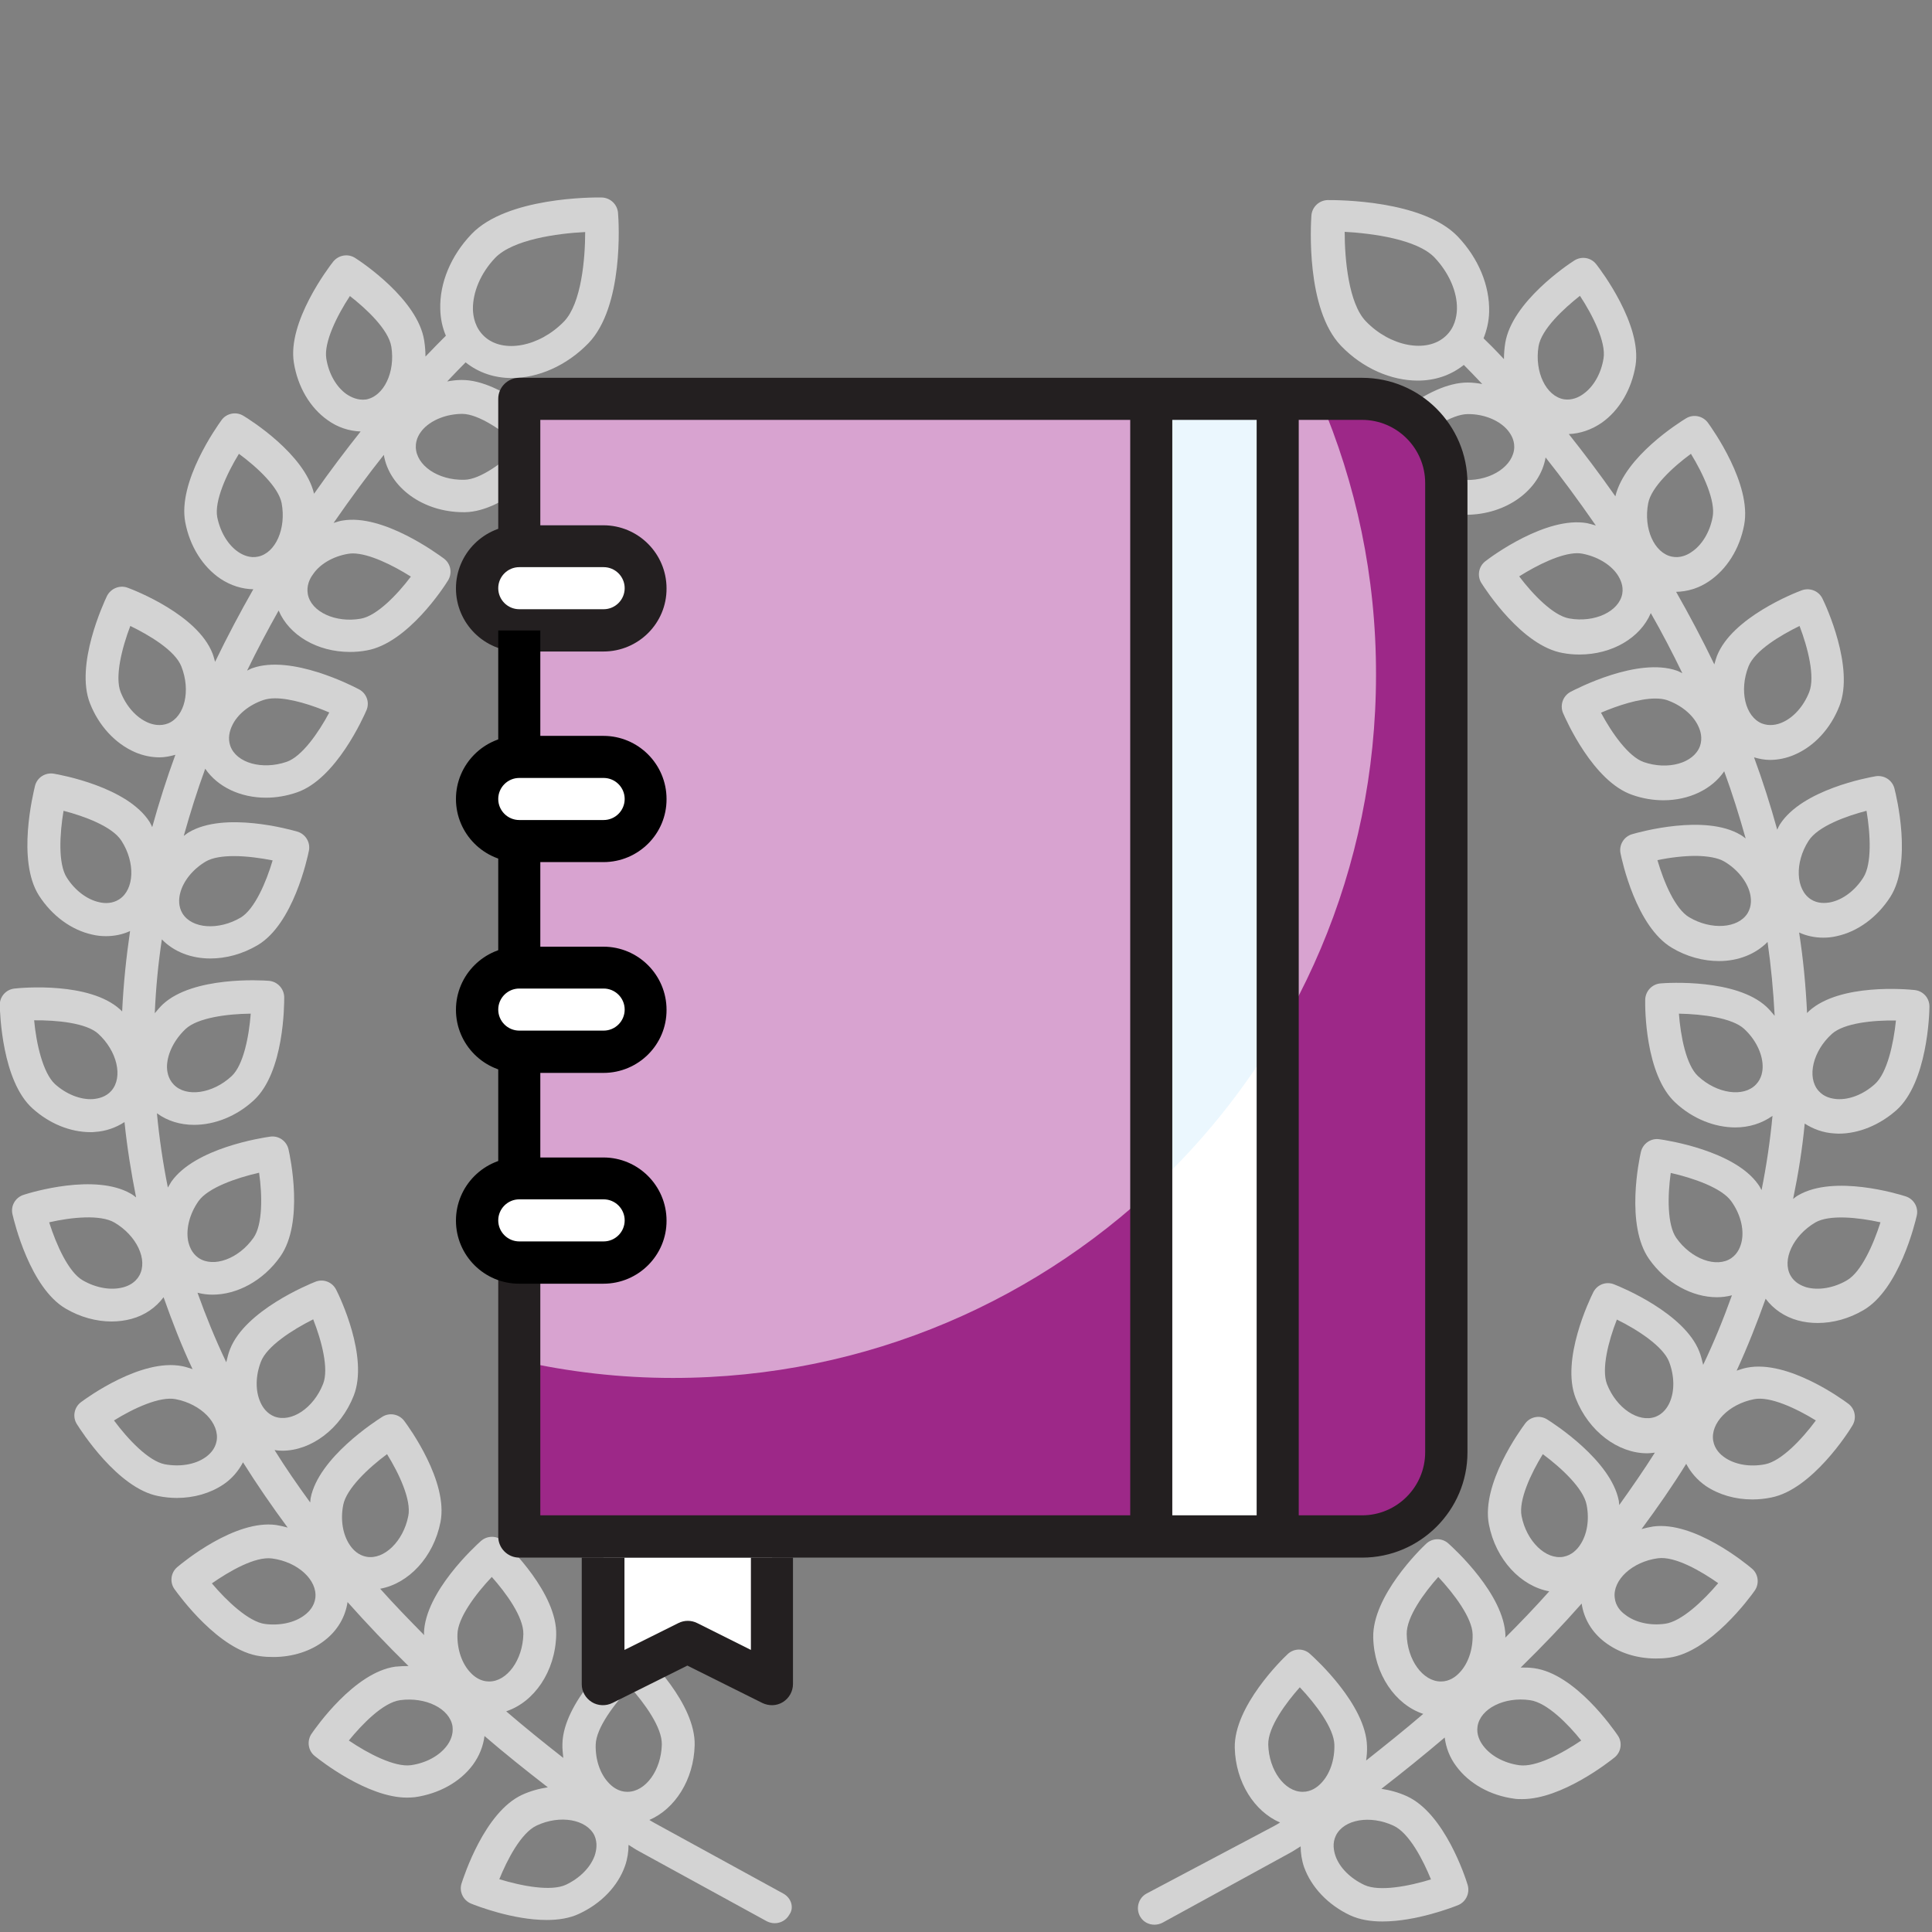 <svg width="90" height="90" viewBox="0 0 90 90" fill="none" xmlns="http://www.w3.org/2000/svg">
<rect x="0" y="0" width="90" height="90" fill="#808080" stroke="none"/>
<g clip-path="url(#clip0)">
<path d="M36.49 88.21L30.54 84.95C30.44 84.9 30.35 84.84 30.25 84.78C31.44 84.27 32.32 82.91 32.36 81.3C32.41 79.37 30.16 77.19 29.9 76.94C29.61 76.67 29.16 76.66 28.86 76.92C28.59 77.16 26.25 79.3 26.2 81.22C26.19 81.45 26.22 81.67 26.24 81.89C25.32 81.17 24.43 80.45 23.58 79.72C24.88 79.29 25.87 77.87 25.91 76.16C25.96 74.23 23.71 72.05 23.45 71.8C23.16 71.53 22.71 71.52 22.41 71.78C22.14 72.02 19.8 74.16 19.75 76.08C19.75 76.11 19.76 76.14 19.76 76.17C19.05 75.45 18.36 74.74 17.71 74.01C19.03 73.77 20.2 72.54 20.52 70.9C20.89 69.01 19.04 66.47 18.83 66.19C18.59 65.87 18.14 65.79 17.81 66C17.51 66.19 14.84 67.9 14.47 69.79C14.46 69.86 14.46 69.92 14.45 69.99C13.86 69.18 13.3 68.37 12.79 67.55C12.91 67.57 13.03 67.58 13.15 67.58C14.49 67.58 15.87 66.57 16.48 65.01C17.18 63.21 15.82 60.39 15.66 60.08C15.48 59.72 15.06 59.56 14.69 59.71C14.36 59.84 11.43 61.05 10.72 62.84C10.64 63.04 10.59 63.25 10.54 63.46C10.03 62.39 9.59 61.31 9.2 60.22C9.43 60.28 9.66 60.31 9.9 60.31C11.04 60.31 12.26 59.67 13.06 58.53C14.17 56.95 13.52 53.89 13.44 53.54C13.35 53.15 12.98 52.89 12.58 52.95C12.23 53 9.09 53.47 7.98 55.05C7.92 55.14 7.88 55.23 7.82 55.32C7.59 54.18 7.42 53.02 7.31 51.86C7.8 52.22 8.4 52.4 9.04 52.4C9.99 52.4 11.01 52.01 11.83 51.25C13.24 49.94 13.24 46.8 13.24 46.45C13.23 46.05 12.92 45.72 12.52 45.69C12.16 45.66 9 45.48 7.59 46.78C7.45 46.91 7.33 47.06 7.21 47.2C7.26 46.03 7.37 44.89 7.54 43.76C8.1 44.34 8.91 44.65 9.8 44.65C10.52 44.65 11.29 44.45 12 44.03C13.66 43.05 14.32 39.98 14.39 39.63C14.47 39.24 14.23 38.85 13.85 38.74C13.51 38.64 10.45 37.79 8.8 38.77C8.71 38.82 8.64 38.89 8.56 38.94C8.86 37.87 9.19 36.82 9.56 35.81C10.14 36.66 11.2 37.16 12.39 37.16C12.86 37.16 13.35 37.08 13.84 36.91C15.66 36.28 16.93 33.41 17.07 33.09C17.23 32.72 17.08 32.3 16.72 32.11C16.4 31.94 13.58 30.49 11.77 31.12C11.68 31.15 11.6 31.2 11.51 31.24C11.98 30.27 12.48 29.33 12.98 28.44C13.47 29.6 14.79 30.37 16.3 30.37C16.56 30.37 16.81 30.35 17.08 30.3C18.98 29.97 20.69 27.34 20.87 27.04C21.08 26.7 21 26.26 20.68 26.02C20.39 25.81 17.84 23.92 15.95 24.25C15.81 24.27 15.68 24.32 15.54 24.36C16.35 23.19 17.14 22.12 17.88 21.19C18.13 22.7 19.7 23.86 21.59 23.86C21.61 23.86 21.64 23.86 21.66 23.86C23.59 23.83 25.68 21.5 25.92 21.23C26.18 20.93 26.17 20.48 25.9 20.19C25.65 19.93 23.43 17.69 21.5 17.7C21.27 17.7 21.05 17.73 20.83 17.77C21.18 17.4 21.47 17.1 21.69 16.88C22.29 17.36 23.03 17.61 23.83 17.61C25.06 17.61 26.38 17.05 27.41 15.99C29.06 14.28 28.83 10.36 28.79 9.92C28.76 9.52 28.43 9.21 28.03 9.2C27.59 9.19 23.61 9.19 21.97 10.9C21.01 11.9 20.47 13.18 20.51 14.41C20.52 14.85 20.61 15.26 20.77 15.64C20.54 15.87 20.21 16.2 19.82 16.61C19.82 16.36 19.8 16.11 19.76 15.86C19.46 13.95 16.85 12.21 16.55 12.02C16.21 11.8 15.77 11.88 15.52 12.19C15.3 12.47 13.38 15 13.69 16.9C13.87 18.02 14.44 18.99 15.26 19.57C15.73 19.91 16.26 20.08 16.8 20.1C16.11 20.97 15.38 21.93 14.63 23C14.19 21.15 11.64 19.55 11.34 19.37C11 19.16 10.55 19.25 10.32 19.57C10.11 19.86 8.27 22.44 8.63 24.33C8.84 25.44 9.44 26.4 10.27 26.96C10.75 27.28 11.28 27.44 11.8 27.45C11.19 28.52 10.59 29.65 10.02 30.83C9.98 30.7 9.95 30.57 9.9 30.44C9.2 28.64 6.28 27.5 5.95 27.38C5.58 27.24 5.16 27.41 4.98 27.77C4.83 28.09 3.49 30.97 4.19 32.76C4.6 33.81 5.37 34.64 6.29 35.04C6.66 35.2 7.05 35.28 7.43 35.28C7.68 35.28 7.93 35.23 8.17 35.16C7.77 36.25 7.41 37.38 7.09 38.53C7.05 38.45 7.02 38.37 6.97 38.29C5.93 36.66 2.85 36.1 2.5 36.04C2.1 35.98 1.73 36.22 1.63 36.61C1.54 37 0.78 40.08 1.81 41.71C2.42 42.66 3.33 43.33 4.31 43.54C4.52 43.59 4.73 43.61 4.94 43.61C5.33 43.61 5.72 43.53 6.06 43.37C5.88 44.59 5.75 45.85 5.69 47.12C5.66 47.09 5.63 47.05 5.59 47.02C4.16 45.73 1.03 46.01 0.68 46.05C0.28 46.09 -0.02 46.43 -0.01 46.83C-1.10827e-05 47.19 0.09 50.36 1.52 51.64C2.31 52.35 3.28 52.74 4.22 52.74C4.29 52.74 4.35 52.74 4.42 52.73C4.93 52.7 5.4 52.53 5.8 52.27C5.92 53.45 6.11 54.62 6.34 55.78C6.26 55.72 6.19 55.66 6.1 55.61C4.43 54.64 1.43 55.55 1.1 55.66C0.72 55.78 0.49 56.17 0.58 56.56C0.66 56.91 1.4 59.99 3.06 60.96C3.74 61.36 4.49 61.56 5.2 61.56C5.51 61.56 5.82 61.52 6.12 61.44C6.75 61.27 7.26 60.91 7.62 60.43C8.02 61.56 8.45 62.68 8.97 63.78C8.81 63.73 8.65 63.67 8.48 63.64C6.58 63.27 4.05 65.11 3.77 65.32C3.45 65.56 3.37 66.01 3.58 66.34C3.77 66.64 5.48 69.32 7.36 69.69C7.66 69.75 7.95 69.78 8.24 69.78C9.04 69.78 9.8 69.56 10.41 69.15C10.81 68.88 11.11 68.52 11.32 68.12C11.96 69.14 12.66 70.16 13.4 71.16C13.22 71.11 13.05 71.07 12.86 71.04C10.95 70.78 8.53 72.77 8.26 73C7.95 73.26 7.9 73.71 8.13 74.03C8.34 74.32 10.2 76.89 12.11 77.15C12.32 77.18 12.53 77.19 12.73 77.19C13.63 77.19 14.48 76.92 15.12 76.42C15.72 75.96 16.09 75.32 16.19 74.63C17.08 75.63 18.03 76.63 19.03 77.61C18.82 77.61 18.62 77.62 18.41 77.64C16.5 77.91 14.71 80.48 14.51 80.77C14.29 81.1 14.35 81.55 14.66 81.8C14.92 82.01 17.12 83.74 18.96 83.74C19.09 83.74 19.21 83.73 19.33 83.72C20.45 83.56 21.44 83.01 22.03 82.21C22.33 81.8 22.51 81.34 22.57 80.87C23.51 81.68 24.5 82.47 25.52 83.26C25.12 83.32 24.71 83.43 24.32 83.61C22.57 84.42 21.61 87.41 21.5 87.74C21.38 88.12 21.58 88.53 21.95 88.68C22.2 88.78 23.89 89.44 25.47 89.44C26.01 89.44 26.54 89.36 26.98 89.15C28.01 88.67 28.79 87.86 29.12 86.91C29.23 86.59 29.28 86.26 29.28 85.94C29.44 86.04 29.6 86.15 29.77 86.24L35.72 89.5C35.84 89.56 35.96 89.59 36.09 89.59C36.36 89.59 36.63 89.45 36.77 89.19C37 88.88 36.87 88.42 36.49 88.21ZM22.91 73.46C23.55 74.18 24.4 75.32 24.38 76.13C24.35 77.33 23.62 78.33 22.79 78.33H22.78C22.39 78.33 22.1 78.11 21.93 77.93C21.52 77.51 21.29 76.84 21.31 76.13C21.32 75.37 22.16 74.25 22.91 73.46ZM15.99 70.1C16.14 69.35 17.15 68.39 18.03 67.74C18.59 68.64 19.17 69.88 19.02 70.62C18.79 71.8 17.89 72.67 17.07 72.52C16.69 72.45 16.44 72.19 16.3 71.98C15.97 71.5 15.85 70.8 15.99 70.1ZM12.16 63.42C12.44 62.71 13.61 61.95 14.59 61.46C14.98 62.45 15.33 63.77 15.05 64.47C14.61 65.59 13.58 66.28 12.79 65.99C12.43 65.85 12.23 65.55 12.13 65.32C11.89 64.79 11.9 64.08 12.16 63.42ZM9.25 55.95C9.69 55.33 11.01 54.87 12.07 54.63C12.22 55.68 12.24 57.05 11.81 57.66C11.12 58.64 9.95 59.07 9.25 58.6C8.93 58.38 8.81 58.04 8.76 57.79C8.66 57.22 8.84 56.53 9.25 55.95ZM8.65 47.93C9.21 47.41 10.59 47.23 11.68 47.22C11.6 48.28 11.34 49.62 10.79 50.13C9.91 50.95 8.67 51.13 8.09 50.52C7.82 50.24 7.77 49.88 7.78 49.63C7.81 49.05 8.13 48.42 8.65 47.93ZM9.59 40.13C9.9 39.95 10.37 39.88 10.9 39.88C11.49 39.88 12.14 39.97 12.7 40.08C12.4 41.1 11.86 42.35 11.22 42.74C10.19 43.35 8.94 43.27 8.5 42.55C8.3 42.22 8.33 41.86 8.39 41.62C8.53 41.05 8.98 40.49 9.59 40.13ZM12.27 32.61C12.42 32.56 12.61 32.53 12.81 32.53C13.55 32.53 14.55 32.85 15.34 33.19C14.84 34.13 14.06 35.25 13.35 35.49C12.21 35.88 11.01 35.54 10.73 34.75C10.6 34.39 10.7 34.04 10.81 33.81C11.04 33.3 11.59 32.84 12.27 32.61ZM16.21 25.8C16.28 25.79 16.35 25.78 16.43 25.78C17.19 25.78 18.3 26.33 19.14 26.86C18.5 27.71 17.55 28.69 16.81 28.82C15.63 29.03 14.49 28.5 14.34 27.68C14.27 27.3 14.42 26.97 14.57 26.77C14.89 26.28 15.51 25.92 16.21 25.8ZM21.51 19.28H21.53C22.29 19.28 23.43 20.07 24.24 20.78C23.47 21.52 22.38 22.34 21.63 22.35C20.39 22.38 19.39 21.67 19.37 20.83C19.36 20.44 19.56 20.15 19.74 19.96C20.14 19.55 20.8 19.29 21.51 19.28ZM16.14 18.36C15.66 18.02 15.31 17.4 15.2 16.7C15.08 15.95 15.7 14.7 16.3 13.79C17.06 14.38 18.1 15.35 18.23 16.15C18.42 17.34 17.88 18.46 17.05 18.61C16.67 18.66 16.35 18.5 16.14 18.36ZM11.11 25.72C10.63 25.4 10.26 24.79 10.12 24.09C9.98 23.34 10.56 22.07 11.13 21.14C11.99 21.77 12.98 22.7 13.12 23.44C13.34 24.62 12.84 25.76 12.02 25.93C11.65 26.01 11.32 25.86 11.11 25.72ZM7.83 33.7C7.47 33.84 7.12 33.76 6.89 33.66C6.35 33.43 5.88 32.9 5.62 32.24C5.34 31.53 5.68 30.18 6.07 29.16C6.94 29.58 8.16 30.3 8.45 31.05C8.89 32.17 8.61 33.38 7.83 33.7ZM5.56 41.89C5.24 42.1 4.88 42.09 4.63 42.03C4.06 41.91 3.49 41.48 3.11 40.88C2.7 40.24 2.78 38.84 2.96 37.77C3.89 38.01 5.23 38.49 5.66 39.17C6.31 40.18 6.26 41.43 5.56 41.89ZM5.19 50.81C4.94 51.1 4.58 51.18 4.33 51.2C3.75 51.24 3.08 50.97 2.56 50.5C2 49.98 1.69 48.62 1.59 47.53C2.65 47.52 4.01 47.65 4.57 48.15C5.46 48.96 5.74 50.18 5.19 50.81ZM6.49 59.42C6.3 59.76 5.97 59.91 5.73 59.97C5.17 60.12 4.47 60 3.85 59.64C3.19 59.26 2.62 57.98 2.29 56.94C3.33 56.7 4.68 56.57 5.33 56.95C6.37 57.56 6.9 58.69 6.49 59.42ZM10.09 67.13C10.02 67.51 9.76 67.76 9.55 67.9C9.07 68.23 8.37 68.34 7.67 68.21C6.92 68.06 5.96 67.05 5.31 66.17C6.21 65.61 7.45 65.03 8.19 65.18C9.37 65.41 10.24 66.3 10.09 67.13ZM14.2 75.23C13.74 75.59 13.04 75.74 12.34 75.65C11.59 75.55 10.57 74.59 9.87 73.76C10.66 73.21 11.88 72.49 12.68 72.6C13.87 72.76 14.79 73.6 14.69 74.44C14.64 74.82 14.4 75.08 14.2 75.23ZM23.07 12.01C23.89 11.16 25.97 10.87 27.26 10.81C27.26 12.07 27.08 14.13 26.28 14.97C25.13 16.16 23.43 16.48 22.56 15.67C22.14 15.28 22.04 14.77 22.03 14.41C22.02 13.6 22.4 12.71 23.07 12.01ZM20.82 81.32C20.47 81.79 19.85 82.13 19.14 82.23C18.38 82.33 17.15 81.69 16.25 81.08C16.86 80.33 17.84 79.31 18.64 79.2C19.83 79.04 20.95 79.59 21.08 80.42C21.13 80.8 20.97 81.12 20.82 81.32ZM29.36 78.6C30 79.32 30.85 80.46 30.83 81.27C30.8 82.47 30.07 83.47 29.23 83.47H29.22C28.83 83.47 28.54 83.25 28.37 83.07C27.96 82.65 27.73 81.98 27.75 81.27C27.77 80.5 28.61 79.38 29.36 78.6ZM27.7 86.45C27.5 87 27 87.5 26.36 87.8C25.67 88.12 24.3 87.86 23.26 87.54C23.62 86.65 24.27 85.38 25 85.04C26.09 84.53 27.32 84.75 27.69 85.5C27.85 85.86 27.78 86.21 27.7 86.45Z" fill="#D3D3D3"/>
<path d="M53.41 88.21C53.04 88.41 52.9 88.88 53.1 89.26C53.24 89.52 53.5 89.66 53.78 89.66C53.9 89.66 54.03 89.63 54.15 89.57L60.1 86.31C60.27 86.22 60.42 86.11 60.59 86.01C60.59 86.33 60.64 86.66 60.75 86.98C61.09 87.92 61.87 88.74 62.89 89.22C63.34 89.43 63.86 89.51 64.4 89.51C65.97 89.51 67.67 88.85 67.92 88.75C68.29 88.6 68.48 88.19 68.37 87.81C68.27 87.47 67.3 84.49 65.55 83.68C65.16 83.5 64.75 83.39 64.35 83.33C65.37 82.54 66.36 81.74 67.3 80.94C67.36 81.41 67.53 81.87 67.84 82.28C68.44 83.09 69.42 83.64 70.54 83.79C70.66 83.81 70.78 83.81 70.91 83.81C72.75 83.81 74.95 82.08 75.21 81.87C75.52 81.62 75.59 81.17 75.36 80.84C75.16 80.55 73.38 77.97 71.46 77.71C71.25 77.68 71.04 77.68 70.84 77.68C71.84 76.7 72.79 75.71 73.68 74.7C73.78 75.4 74.15 76.03 74.75 76.49C75.4 76.99 76.24 77.26 77.14 77.26C77.34 77.26 77.55 77.25 77.76 77.22C79.66 76.96 81.53 74.4 81.74 74.1C81.97 73.77 81.91 73.32 81.61 73.07C81.34 72.84 78.92 70.85 77.01 71.11C76.83 71.14 76.65 71.18 76.47 71.23C77.21 70.23 77.92 69.21 78.55 68.19C78.76 68.59 79.06 68.94 79.46 69.22C80.07 69.63 80.83 69.85 81.63 69.85C81.92 69.85 82.22 69.82 82.51 69.76C84.4 69.39 86.11 66.72 86.29 66.41C86.5 66.07 86.42 65.63 86.1 65.39C85.82 65.18 83.29 63.34 81.39 63.71C81.22 63.74 81.06 63.8 80.9 63.85C81.41 62.74 81.85 61.62 82.25 60.5C82.61 60.98 83.13 61.34 83.75 61.51C84.04 61.59 84.35 61.63 84.67 61.63C85.39 61.63 86.13 61.43 86.81 61.03C88.47 60.06 89.21 56.98 89.29 56.63C89.38 56.24 89.15 55.85 88.77 55.73C88.43 55.62 85.44 54.71 83.77 55.68C83.68 55.73 83.61 55.79 83.53 55.85C83.77 54.69 83.96 53.52 84.07 52.34C84.47 52.6 84.94 52.77 85.45 52.8C85.52 52.8 85.58 52.81 85.65 52.81C86.59 52.81 87.56 52.41 88.35 51.71C89.78 50.42 89.88 47.25 89.88 46.9C89.89 46.5 89.59 46.16 89.19 46.12C88.84 46.08 85.72 45.8 84.28 47.09C84.24 47.12 84.22 47.16 84.18 47.19C84.12 45.91 84 44.66 83.81 43.44C84.16 43.6 84.54 43.68 84.93 43.68C85.14 43.68 85.35 43.66 85.56 43.61C86.54 43.4 87.45 42.73 88.06 41.78C89.09 40.16 88.34 37.08 88.25 36.73C88.15 36.34 87.77 36.1 87.38 36.16C87.03 36.22 83.95 36.78 82.91 38.41C82.86 38.49 82.83 38.57 82.79 38.65C82.47 37.49 82.11 36.37 81.71 35.28C81.95 35.35 82.2 35.4 82.45 35.4C82.83 35.4 83.22 35.32 83.59 35.16C84.51 34.77 85.28 33.94 85.69 32.88C86.39 31.09 85.06 28.21 84.9 27.89C84.73 27.53 84.31 27.36 83.93 27.5C83.6 27.62 80.68 28.77 79.98 30.56C79.93 30.69 79.9 30.82 79.86 30.95C79.29 29.77 78.69 28.64 78.08 27.57C78.61 27.56 79.14 27.4 79.61 27.08C80.44 26.52 81.04 25.57 81.25 24.45C81.61 22.56 79.77 19.98 79.56 19.69C79.32 19.37 78.88 19.28 78.54 19.49C78.24 19.67 75.69 21.27 75.25 23.12C74.5 22.05 73.77 21.09 73.08 20.22C73.61 20.2 74.14 20.02 74.62 19.69C75.44 19.11 76.01 18.13 76.19 17.02C76.49 15.12 74.58 12.59 74.36 12.31C74.11 11.99 73.67 11.92 73.33 12.14C73.03 12.33 70.43 14.07 70.12 15.98C70.08 16.23 70.06 16.49 70.06 16.73C69.67 16.31 69.34 15.98 69.11 15.76C69.26 15.38 69.36 14.97 69.37 14.53C69.4 13.3 68.87 12.03 67.91 11.02C66.27 9.31 62.29 9.32 61.85 9.32C61.45 9.33 61.12 9.64 61.09 10.04C61.06 10.48 60.83 14.4 62.47 16.11C63.49 17.17 64.82 17.73 66.05 17.73C66.85 17.73 67.59 17.48 68.19 17C68.41 17.22 68.7 17.52 69.05 17.89C68.83 17.85 68.61 17.82 68.38 17.82C66.46 17.81 64.23 20.05 63.98 20.31C63.7 20.6 63.69 21.05 63.96 21.35C64.19 21.62 66.29 23.95 68.22 23.98C68.24 23.98 68.27 23.98 68.29 23.98C70.18 23.98 71.74 22.82 72 21.31C72.74 22.24 73.53 23.31 74.34 24.48C74.2 24.44 74.07 24.4 73.93 24.37C72.03 24.04 69.48 25.92 69.2 26.14C68.88 26.38 68.8 26.83 69.01 27.16C69.2 27.46 70.9 30.09 72.8 30.42C73.06 30.47 73.32 30.49 73.58 30.49C75.09 30.49 76.41 29.72 76.9 28.56C77.41 29.45 77.9 30.39 78.37 31.36C78.28 31.32 78.2 31.27 78.11 31.24C76.29 30.61 73.47 32.07 73.16 32.23C72.81 32.42 72.66 32.84 72.81 33.21C72.95 33.53 74.21 36.4 76.04 37.03C76.52 37.2 77.02 37.28 77.49 37.28C78.67 37.28 79.74 36.78 80.32 35.93C80.69 36.94 81.02 37.99 81.32 39.06C81.24 39 81.17 38.94 81.08 38.89C79.43 37.91 76.37 38.76 76.03 38.86C75.65 38.97 75.41 39.36 75.49 39.75C75.56 40.1 76.22 43.16 77.88 44.15C78.58 44.57 79.35 44.77 80.08 44.77C80.97 44.77 81.78 44.45 82.34 43.88C82.5 45 82.61 46.15 82.67 47.32C82.55 47.18 82.43 47.03 82.29 46.9C80.88 45.59 77.71 45.78 77.36 45.81C76.96 45.84 76.65 46.17 76.64 46.57C76.63 46.92 76.63 50.06 78.05 51.37C78.87 52.13 79.89 52.52 80.84 52.52C81.48 52.52 82.08 52.33 82.57 51.98C82.46 53.14 82.29 54.3 82.06 55.44C82.01 55.35 81.97 55.26 81.9 55.17C80.79 53.6 77.66 53.12 77.3 53.07C76.91 53.01 76.53 53.27 76.44 53.66C76.36 54 75.71 57.07 76.82 58.65C77.62 59.79 78.85 60.43 79.98 60.43C80.22 60.43 80.45 60.4 80.68 60.34C80.29 61.43 79.85 62.51 79.34 63.58C79.29 63.37 79.24 63.16 79.16 62.96C78.46 61.17 75.53 59.96 75.19 59.83C74.82 59.68 74.4 59.84 74.22 60.2C74.06 60.52 72.7 63.34 73.4 65.13C74.01 66.69 75.38 67.7 76.73 67.7C76.85 67.7 76.97 67.68 77.09 67.67C76.57 68.49 76.01 69.3 75.43 70.11C75.42 70.04 75.42 69.98 75.41 69.91C75.04 68.02 72.37 66.31 72.07 66.12C71.73 65.91 71.29 65.99 71.05 66.31C70.84 66.59 68.99 69.12 69.36 71.02C69.68 72.66 70.85 73.89 72.17 74.13C71.52 74.86 70.83 75.58 70.12 76.29C70.12 76.26 70.13 76.23 70.13 76.2C70.08 74.28 67.74 72.14 67.47 71.9C67.17 71.63 66.72 71.64 66.43 71.92C66.17 72.16 63.93 74.35 63.97 76.28C64.01 77.99 65 79.41 66.3 79.84C65.45 80.57 64.55 81.29 63.64 82.01C63.67 81.79 63.69 81.57 63.68 81.34C63.63 79.42 61.29 77.28 61.02 77.04C60.72 76.77 60.27 76.78 59.98 77.06C59.72 77.3 57.48 79.49 57.52 81.42C57.56 83.03 58.44 84.39 59.63 84.9C59.53 84.96 59.44 85.02 59.34 85.07L53.41 88.21ZM68.6 76.13C68.62 76.84 68.39 77.51 67.98 77.93C67.81 78.11 67.52 78.33 67.13 78.33H67.12C66.28 78.33 65.55 77.32 65.53 76.13C65.51 75.32 66.36 74.18 67 73.46C67.74 74.25 68.58 75.37 68.6 76.13ZM73.91 70.1C74.05 70.8 73.93 71.5 73.6 71.98C73.46 72.19 73.21 72.45 72.83 72.52C72.01 72.67 71.11 71.8 70.88 70.62C70.74 69.88 71.31 68.65 71.87 67.74C72.75 68.39 73.77 69.35 73.91 70.1ZM77.78 65.33C77.68 65.56 77.48 65.86 77.12 66C76.33 66.29 75.3 65.6 74.86 64.48C74.59 63.78 74.93 62.46 75.32 61.47C76.3 61.95 77.47 62.72 77.75 63.43C78 64.08 78.02 64.79 77.78 65.33ZM81.14 57.8C81.09 58.05 80.97 58.39 80.65 58.61C79.96 59.08 78.78 58.65 78.09 57.67C77.66 57.06 77.68 55.69 77.83 54.64C78.89 54.88 80.21 55.34 80.65 55.96C81.06 56.53 81.25 57.22 81.14 57.8ZM81.25 47.93C81.77 48.41 82.09 49.05 82.11 49.63C82.12 49.88 82.07 50.24 81.8 50.52C81.22 51.13 79.98 50.95 79.1 50.13C78.55 49.62 78.29 48.28 78.21 47.22C79.31 47.24 80.7 47.42 81.25 47.93ZM80.32 40.13C80.93 40.49 81.38 41.05 81.52 41.61C81.58 41.85 81.61 42.21 81.41 42.54C80.97 43.25 79.72 43.34 78.69 42.73C78.04 42.35 77.51 41.1 77.21 40.07C77.77 39.95 78.43 39.87 79.01 39.87C79.53 39.88 80.01 39.95 80.32 40.13ZM77.64 32.61C78.31 32.84 78.86 33.29 79.11 33.82C79.22 34.05 79.32 34.39 79.19 34.76C78.9 35.55 77.7 35.89 76.57 35.5C75.86 35.25 75.08 34.14 74.58 33.2C75.37 32.86 76.37 32.54 77.11 32.54C77.3 32.54 77.49 32.56 77.64 32.61ZM75.34 26.76C75.48 26.97 75.64 27.29 75.57 27.67C75.41 28.49 74.28 29.02 73.1 28.81C72.36 28.68 71.41 27.7 70.77 26.85C71.61 26.32 72.72 25.77 73.48 25.77C73.56 25.77 73.63 25.78 73.7 25.79C74.39 25.92 75.01 26.28 75.34 26.76ZM70.17 19.97C70.34 20.15 70.55 20.45 70.54 20.84C70.51 21.68 69.51 22.39 68.28 22.36C67.53 22.35 66.44 21.53 65.67 20.79C66.48 20.07 67.62 19.29 68.38 19.29H68.4C69.1 19.29 69.77 19.55 70.17 19.97ZM72.85 18.6C72.02 18.45 71.48 17.33 71.67 16.14C71.8 15.34 72.84 14.38 73.6 13.78C74.2 14.69 74.82 15.94 74.7 16.69C74.59 17.39 74.24 18.01 73.76 18.35C73.56 18.5 73.23 18.66 72.85 18.6ZM77.88 25.93C77.06 25.76 76.55 24.62 76.78 23.44C76.92 22.7 77.91 21.77 78.77 21.14C79.34 22.07 79.93 23.34 79.78 24.09C79.65 24.79 79.28 25.4 78.79 25.72C78.59 25.86 78.26 26.01 77.88 25.93ZM81.45 31.05C81.74 30.3 82.97 29.58 83.83 29.16C84.22 30.18 84.56 31.53 84.28 32.24C84.02 32.9 83.55 33.43 83.01 33.66C82.78 33.76 82.43 33.84 82.07 33.7C81.3 33.38 81.01 32.17 81.45 31.05ZM84.35 41.89C83.65 41.43 83.6 40.18 84.25 39.17C84.68 38.49 86.02 38.01 86.95 37.77C87.13 38.84 87.21 40.24 86.8 40.88C86.42 41.48 85.85 41.91 85.28 42.03C85.03 42.08 84.67 42.1 84.35 41.89ZM85.34 48.16C85.9 47.66 87.25 47.52 88.32 47.54C88.21 48.62 87.91 49.99 87.34 50.5C86.81 50.98 86.15 51.24 85.57 51.2C85.32 51.18 84.97 51.11 84.71 50.81C84.16 50.18 84.45 48.96 85.34 48.16ZM83.41 59.42C83 58.69 83.53 57.56 84.56 56.95C85.21 56.57 86.56 56.71 87.6 56.94C87.27 57.98 86.7 59.26 86.04 59.64C85.43 60 84.72 60.12 84.16 59.97C83.93 59.9 83.6 59.76 83.41 59.42ZM79.81 67.13C79.66 66.3 80.53 65.41 81.71 65.18C82.45 65.03 83.68 65.61 84.59 66.17C83.94 67.05 82.98 68.06 82.23 68.21C81.53 68.35 80.83 68.23 80.35 67.9C80.14 67.76 79.88 67.51 79.81 67.13ZM75.22 74.43C75.12 73.6 76.04 72.75 77.23 72.59C78.03 72.48 79.26 73.2 80.04 73.75C79.34 74.58 78.32 75.54 77.57 75.64C76.87 75.74 76.17 75.58 75.71 75.22C75.51 75.08 75.26 74.82 75.22 74.43ZM67.87 14.4C67.86 14.76 67.76 15.28 67.34 15.66C66.47 16.47 64.76 16.15 63.62 14.96C62.82 14.12 62.64 12.06 62.64 10.8C63.94 10.87 66.02 11.15 66.83 12C67.5 12.71 67.89 13.6 67.87 14.4ZM69.09 81.32C68.94 81.12 68.77 80.8 68.83 80.42C68.96 79.59 70.08 79.03 71.27 79.2C72.07 79.31 73.06 80.33 73.66 81.08C72.76 81.69 71.53 82.34 70.77 82.23C70.06 82.13 69.44 81.79 69.09 81.32ZM60.55 78.6C61.3 79.39 62.14 80.51 62.16 81.27C62.18 81.98 61.95 82.65 61.54 83.07C61.37 83.25 61.08 83.47 60.69 83.47H60.68C59.84 83.47 59.11 82.46 59.08 81.27C59.06 80.46 59.91 79.32 60.55 78.6ZM62.21 86.45C62.13 86.21 62.06 85.86 62.23 85.51C62.6 84.75 63.83 84.54 64.92 85.05C65.65 85.39 66.3 86.66 66.66 87.55C65.62 87.87 64.25 88.13 63.56 87.81C62.9 87.5 62.4 87 62.21 86.45Z" fill="#D3D3D3"/>
<path d="M24.19 18.57H63.45C65.62 18.57 67.38 20.33 67.38 22.5V67.65C67.38 69.82 65.62 71.58 63.45 71.58H24.19V18.57Z" fill="#9D2888"/>
<path d="M61.48 18.57H24.19V63.39C26.5 63.91 28.89 64.19 31.35 64.19C49.44 64.19 64.1 49.53 64.1 31.44C64.11 26.86 63.17 22.52 61.48 18.57Z" fill="#D8A3D0"/>
<path d="M53.63 18.57H59.52V71.57H53.63V18.57Z" fill="white"/>
<path d="M53.63 55.43C55.92 53.3 57.91 50.85 59.52 48.14V18.57H53.63V55.43Z" fill="#EBF7FE"/>
<path d="M28.11 29.37H24.18C23.1 29.37 22.22 28.49 22.22 27.41C22.22 26.33 23.1 25.45 24.18 25.45H28.11C29.19 25.45 30.07 26.33 30.07 27.41C30.07 28.49 29.2 29.37 28.11 29.37Z" fill="white"/>
<path d="M28.11 39.18H24.18C23.1 39.18 22.22 38.3 22.22 37.22C22.22 36.14 23.1 35.26 24.18 35.26H28.11C29.19 35.26 30.07 36.14 30.07 37.22C30.08 38.3 29.2 39.18 28.11 39.18Z" fill="white"/>
<path d="M28.11 58.81H24.18C23.1 58.81 22.22 57.93 22.22 56.85C22.22 55.77 23.1 54.89 24.18 54.89H28.11C29.19 54.89 30.07 55.77 30.07 56.85C30.08 57.94 29.2 58.81 28.11 58.81Z" fill="white"/>
<path d="M28.11 49H24.18C23.1 49 22.22 48.12 22.22 47.04C22.22 45.96 23.1 45.08 24.18 45.08H28.11C29.19 45.08 30.07 45.96 30.07 47.04C30.07 48.12 29.2 49 28.11 49Z" fill="white"/>
<path d="M35.97 72.56V78.45L32.04 76.49L28.11 78.45V72.56H35.97Z" fill="white"/>
<path d="M63.45 72.56H24.19C23.65 72.56 23.21 72.12 23.21 71.58V58.81H25.17V70.59H63.45C65.07 70.59 66.39 69.27 66.39 67.65V22.5C66.39 20.88 65.07 19.56 63.45 19.56H25.17V25.45H23.21V18.58C23.21 18.04 23.65 17.6 24.19 17.6H63.45C66.16 17.6 68.36 19.8 68.36 22.51V67.66C68.36 70.35 66.16 72.56 63.45 72.56Z" fill="#231F20"/>
<path d="M28.11 30.35H24.18C22.56 30.35 21.24 29.03 21.24 27.41C21.24 25.79 22.56 24.47 24.18 24.47H28.11C29.73 24.47 31.05 25.79 31.05 27.41C31.06 29.03 29.74 30.35 28.11 30.35ZM24.19 26.42C23.65 26.42 23.21 26.86 23.21 27.4C23.21 27.94 23.65 28.38 24.19 28.38H28.12C28.66 28.38 29.1 27.94 29.1 27.4C29.1 26.86 28.66 26.42 28.12 26.42H24.19Z" fill="#231F20"/>
<path d="M28.11 40.16H24.18C22.56 40.16 21.24 38.84 21.24 37.22C21.24 35.6 22.56 34.28 24.18 34.28H28.11C29.73 34.28 31.05 35.6 31.05 37.22C31.06 38.84 29.74 40.16 28.11 40.16ZM24.19 36.24C23.65 36.24 23.21 36.68 23.21 37.22C23.21 37.76 23.65 38.2 24.19 38.2H28.12C28.66 38.2 29.1 37.76 29.1 37.22C29.1 36.68 28.66 36.24 28.12 36.24H24.19Z" fill="black"/>
<path d="M28.11 49.98H24.18C22.56 49.98 21.24 48.66 21.24 47.04C21.24 45.42 22.56 44.1 24.18 44.1H28.11C29.73 44.1 31.05 45.42 31.05 47.04C31.06 48.66 29.74 49.98 28.11 49.98ZM24.19 46.05C23.65 46.05 23.21 46.49 23.21 47.03C23.21 47.57 23.65 48.01 24.19 48.01H28.12C28.66 48.01 29.1 47.57 29.1 47.03C29.1 46.49 28.66 46.05 28.12 46.05H24.19Z" fill="black"/>
<path d="M28.11 59.8H24.18C22.56 59.8 21.24 58.48 21.24 56.86C21.24 55.24 22.56 53.92 24.18 53.92H28.11C29.73 53.92 31.05 55.24 31.05 56.86C31.06 58.47 29.74 59.8 28.11 59.8ZM24.19 55.87C23.65 55.87 23.21 56.31 23.21 56.85C23.21 57.39 23.65 57.83 24.19 57.83H28.12C28.66 57.83 29.1 57.39 29.1 56.85C29.1 56.31 28.66 55.87 28.12 55.87H24.19Z" fill="black"/>
<path d="M23.21 29.37H25.17V35.26H23.21V29.37Z" fill="black"/>
<path d="M23.21 39.18H25.17V45.07H23.21V39.18Z" fill="black"/>
<path d="M23.21 49H25.17V54.89H23.21V49Z" fill="black"/>
<path d="M27.13 72.56H29.09V76.86L31.6 75.61C31.88 75.47 32.2 75.47 32.48 75.61L34.98 76.86V72.56H36.94V78.45C36.94 78.79 36.76 79.11 36.47 79.29C36.18 79.47 35.82 79.48 35.51 79.33L32.02 77.59L28.53 79.33C28.23 79.48 27.86 79.47 27.57 79.29C27.28 79.11 27.1 78.8 27.1 78.46V72.56H27.13Z" fill="#231F20"/>
<path d="M58.54 18.57H60.5V71.57H58.54V18.57Z" fill="#231F20"/>
<path d="M52.65 18.57H54.61V71.57H52.65V18.57Z" fill="#231F20"/>
</g>
<defs>
<clipPath id="clip0">
<rect width="90" height="90" fill="white"/>
</clipPath>
</defs>
</svg>
